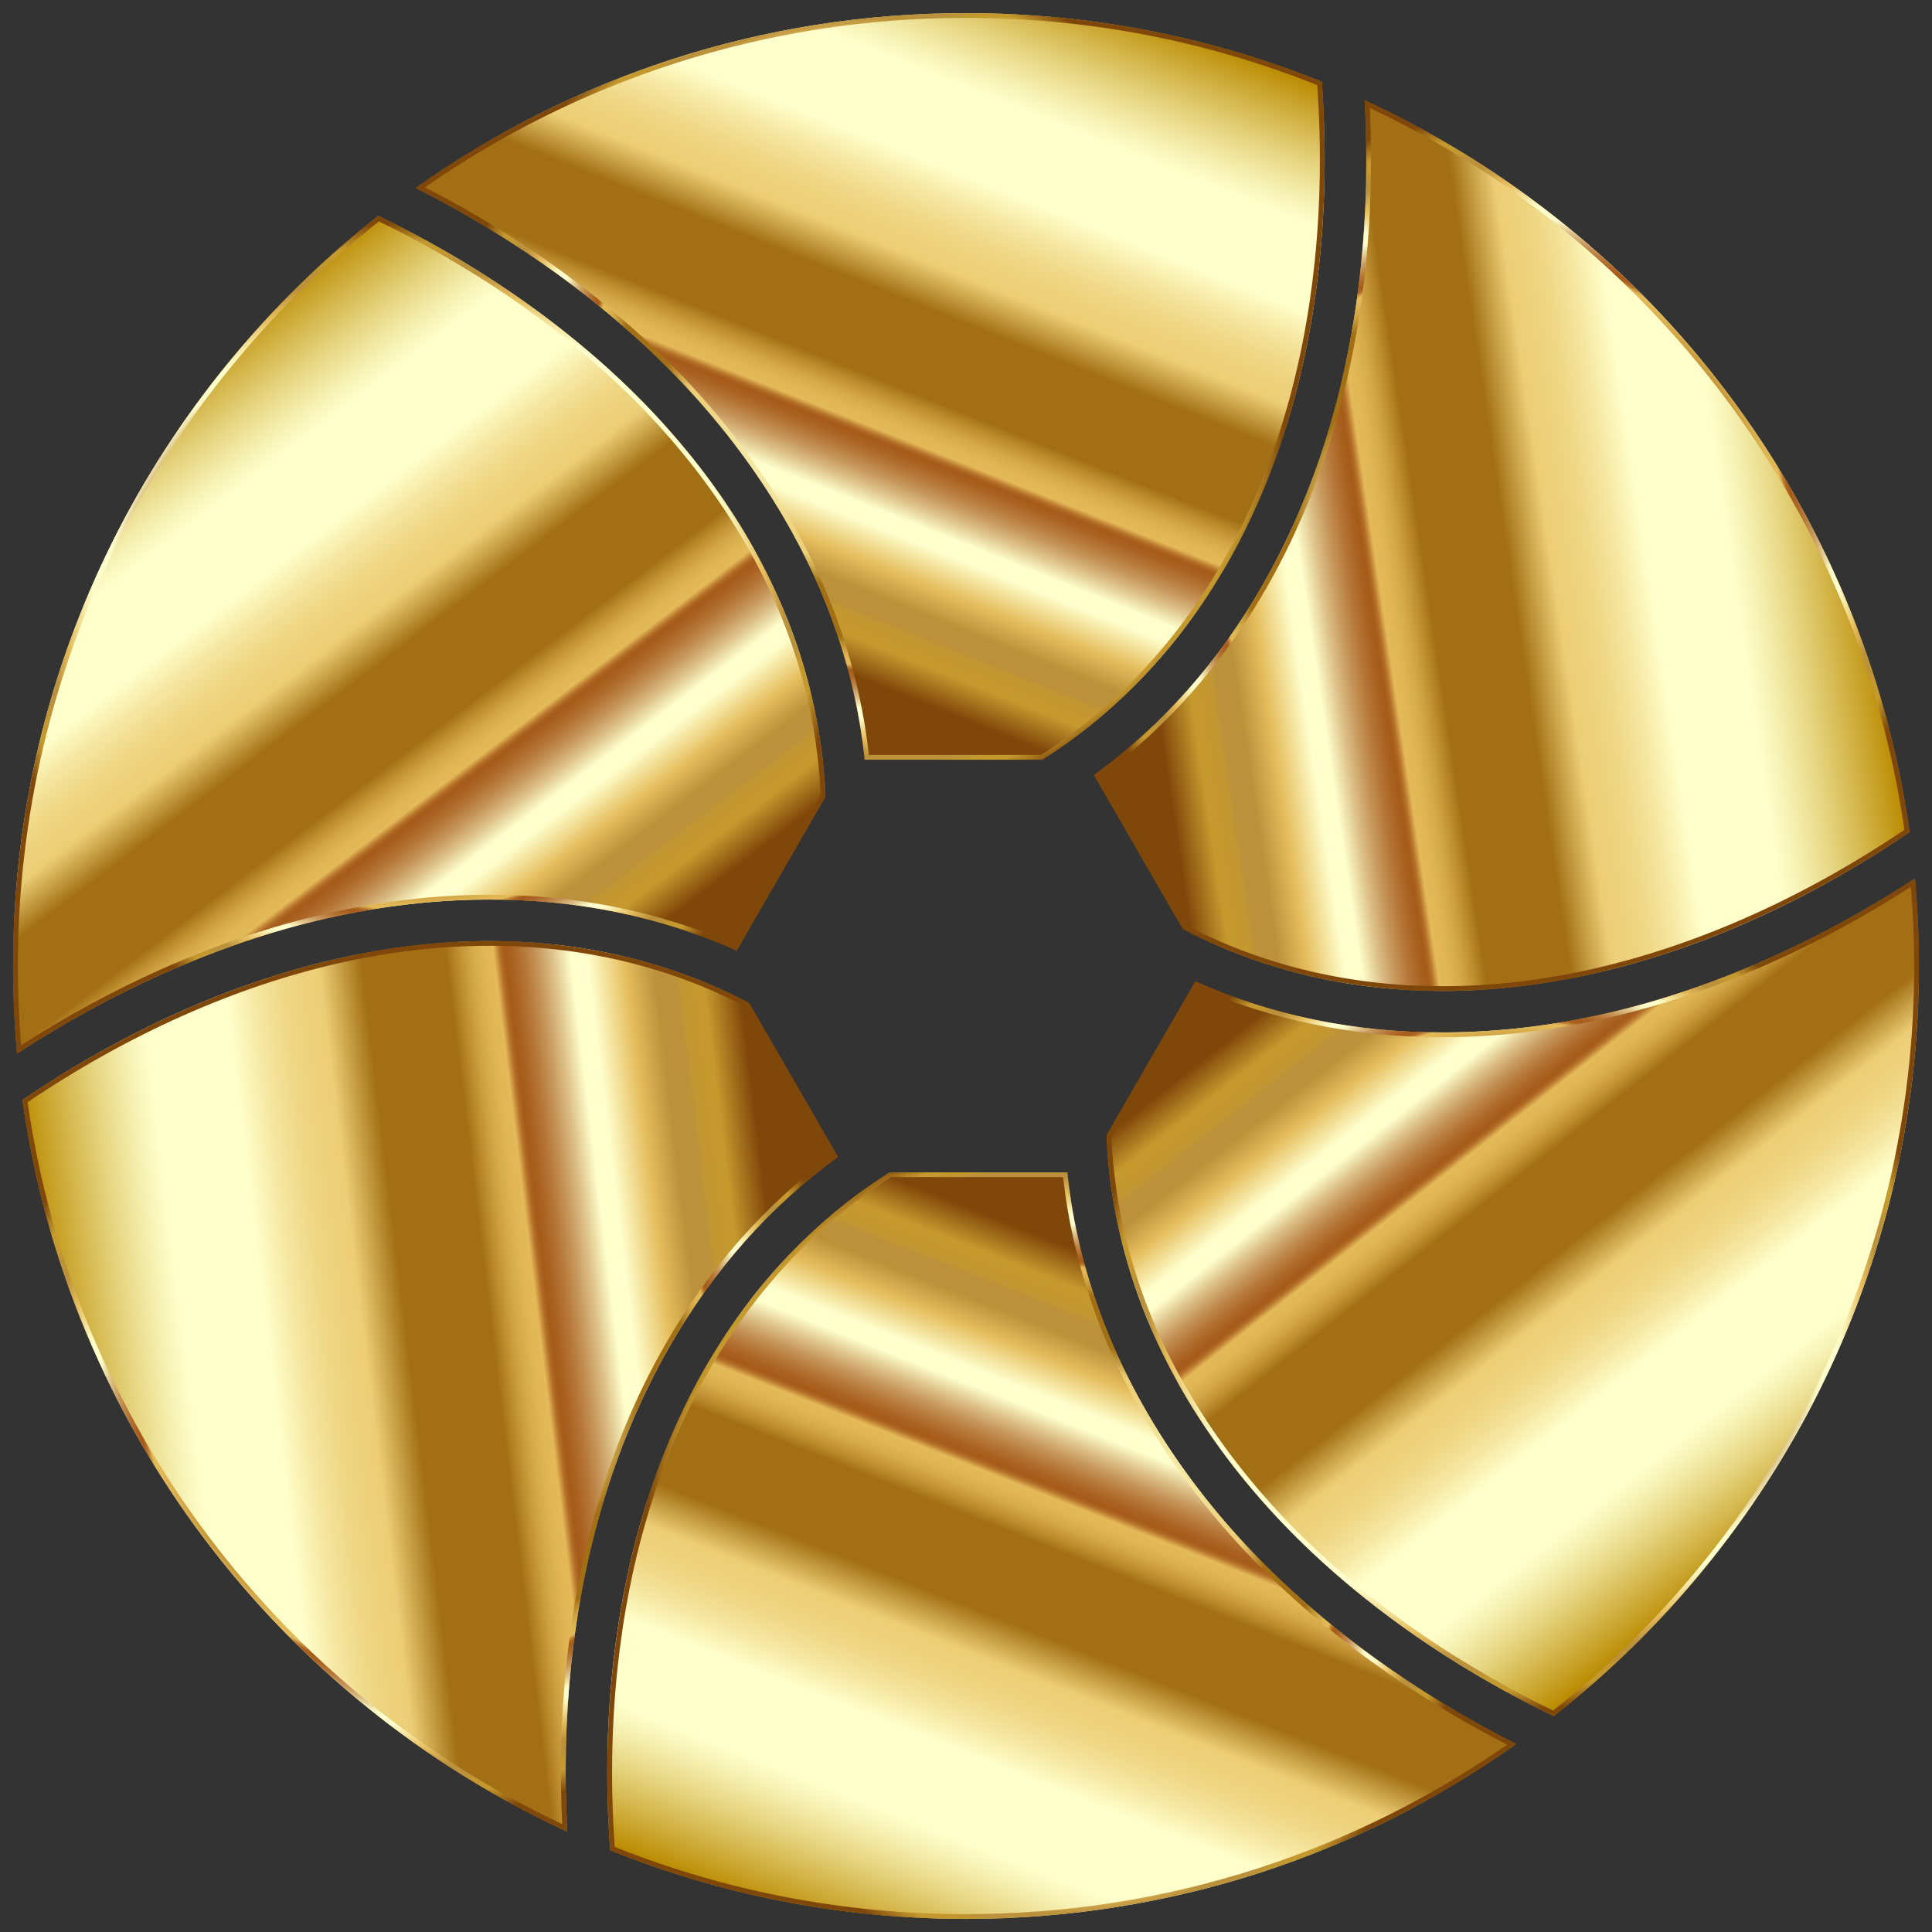 <?xml version="1.0" encoding="UTF-8"?>
<!DOCTYPE svg  PUBLIC '-//W3C//DTD SVG 1.1//EN'  'http://www.w3.org/Graphics/SVG/1.1/DTD/svg11.dtd'>
<svg enable-background="new 0 0 1622 1622" version="1.1" viewBox="0 0 1622 1622" xml:space="preserve" xmlns="http://www.w3.org/2000/svg">

	
		<rect x="0" y="0" width="1622" height="1622" fill="#333333" stroke="none"/>

	
		<linearGradient id="i" x1="1156.2" x2="1534.2" y1="774.3" y2="1254.3" gradientUnits="userSpaceOnUse">
			<stop stop-color="#7F470A" offset="0"/>
			<stop stop-color="#C5992E" offset=".049"/>
			<stop stop-color="#C39830" offset=".075"/>
			<stop stop-color="#BE9337" offset=".085"/>
			<stop stop-color="#BB913B" offset=".088"/>
			<stop stop-color="#BB913B" offset=".114"/>
			<stop stop-color="#E5BD5D" offset=".153"/>
			<stop stop-color="#FFFFCD" offset=".204"/>
			<stop stop-color="#FFFFCD" offset=".226"/>
			<stop stop-color="#FDFCC9" offset=".227"/>
			<stop stop-color="#DEC38B" offset=".25"/>
			<stop stop-color="#C6965B" offset=".271"/>
			<stop stop-color="#B57637" offset=".29"/>
			<stop stop-color="#AA6222" offset=".305"/>
			<stop stop-color="#A65B1A" offset=".314"/>
			<stop stop-color="#A9601D" offset=".317"/>
			<stop stop-color="#B36F27" offset=".321"/>
			<stop stop-color="#C38737" offset=".324"/>
			<stop stop-color="#D9A94D" offset=".328"/>
			<stop stop-color="#E4BA58" offset=".33"/>
			<stop stop-color="#E0B654" offset=".344"/>
			<stop stop-color="#D4A848" offset=".36"/>
			<stop stop-color="#C19234" offset=".376"/>
			<stop stop-color="#A67418" offset=".393"/>
			<stop stop-color="#A26F14" offset=".395"/>
			<stop stop-color="#A26F14" offset=".511"/>
			<stop stop-color="#ECCE76" offset=".57"/>
			<stop stop-color="#EDD17B" offset=".596"/>
			<stop stop-color="#F0D989" offset=".626"/>
			<stop stop-color="#F5E6A0" offset=".658"/>
			<stop stop-color="#FDF9C1" offset=".692"/>
			<stop stop-color="#FFFFCB" offset=".701"/>
			<stop stop-color="#FFFFCB" offset=".815"/>
			<stop stop-color="#F8F4B8" offset=".839"/>
			<stop stop-color="#E8D886" offset=".888"/>
			<stop stop-color="#CDAA37" offset=".956"/>
			<stop stop-color="#BA8B01" offset="1"/>
		</linearGradient>
		<path d="m1213.1 866.77c-74.901 0.304-145.17-14.094-209.55-42.855l-74.627 129.26c6.547 154.72 93.083 299.75 245.38 410.18 40.213 29.161 83.784 55.03 130.09 77.427 186.68-146.45 306.62-374.11 306.62-629.78 0-24.77-1.135-49.275-3.338-73.472-39.74 25.951-80.613 48.34-122.4 66.989-91.745 40.948-183.31 61.892-272.17 62.252z" fill="url(#i)"/>
		<radialGradient id="h" cx="1270" cy="1089.2" r="346.37" gradientUnits="userSpaceOnUse">
			<stop stop-color="#BA8B01" offset="0"/>
			<stop stop-color="#CDAA37" offset=".044"/>
			<stop stop-color="#E8D886" offset=".112"/>
			<stop stop-color="#F8F4B8" offset=".161"/>
			<stop stop-color="#FFFFCB" offset=".185"/>
			<stop stop-color="#FFFFCB" offset=".299"/>
			<stop stop-color="#FDF9C1" offset=".308"/>
			<stop stop-color="#F5E6A0" offset=".342"/>
			<stop stop-color="#F0D989" offset=".374"/>
			<stop stop-color="#EDD17B" offset=".404"/>
			<stop stop-color="#ECCE76" offset=".43"/>
			<stop stop-color="#A26F14" offset=".489"/>
			<stop stop-color="#A26F14" offset=".605"/>
			<stop stop-color="#A67418" offset=".607"/>
			<stop stop-color="#C19234" offset=".624"/>
			<stop stop-color="#D4A848" offset=".64"/>
			<stop stop-color="#E0B654" offset=".656"/>
			<stop stop-color="#E4BA58" offset=".67"/>
			<stop stop-color="#D9A94D" offset=".672"/>
			<stop stop-color="#C38737" offset=".676"/>
			<stop stop-color="#B36F27" offset=".679"/>
			<stop stop-color="#A9601D" offset=".683"/>
			<stop stop-color="#A65B1A" offset=".686"/>
			<stop stop-color="#AA6222" offset=".695"/>
			<stop stop-color="#B57637" offset=".71"/>
			<stop stop-color="#C6965B" offset=".729"/>
			<stop stop-color="#DEC38B" offset=".75"/>
			<stop stop-color="#FDFCC9" offset=".773"/>
			<stop stop-color="#FFFFCD" offset=".774"/>
			<stop stop-color="#FFFFCD" offset=".796"/>
			<stop stop-color="#E5BD5D" offset=".847"/>
			<stop stop-color="#BB913B" offset=".886"/>
			<stop stop-color="#BB913B" offset=".912"/>
			<stop stop-color="#BE9337" offset=".915"/>
			<stop stop-color="#C39830" offset=".925"/>
			<stop stop-color="#C5992E" offset=".951"/>
			<stop stop-color="#7F470A" offset="1"/>
		</radialGradient>
		<path d="m1604.3 744.5c1.824 22.062 2.747 44.399 2.747 66.497 0 62.424-7.25 124.58-21.549 184.75-13.898 58.477-34.534 115.44-61.337 169.32-26.324 52.914-58.679 103.03-96.167 148.95-36.742 45.008-78.478 86.07-124.07 122.07-45.413-22.121-88.21-47.675-127.23-75.973-75.302-54.606-134.6-117.62-176.26-187.3-41.328-69.132-64.008-142.69-67.42-218.65l72.248-125.14c63.289 27.706 132.43 41.749 205.57 41.749 0.777 0 1.559-0.002 2.337-0.005 89.411-0.362 181.52-21.424 273.78-62.6 39.782-17.755 79.23-39.158 117.36-63.667m3.409-6.975c-39.74 25.951-80.613 48.34-122.4 66.989-91.745 40.948-183.31 61.892-272.17 62.252-0.773 0.003-1.549 0.005-2.32 0.005-74.034 0-143.51-14.395-207.23-42.86l-74.627 129.26c6.547 154.72 93.083 299.75 245.38 410.18 40.213 29.161 83.784 55.03 130.09 77.427 186.68-146.45 306.62-374.11 306.62-629.78 0-24.77-1.135-49.275-3.338-73.472z" fill="url(#h)"/>
	
	
		<linearGradient id="g" x1="609.36" x2="833.36" y1="524.13" y2="-37.871" gradientUnits="userSpaceOnUse">
			<stop stop-color="#7F470A" offset="0"/>
			<stop stop-color="#C5992E" offset=".049"/>
			<stop stop-color="#C39830" offset=".075"/>
			<stop stop-color="#BE9337" offset=".085"/>
			<stop stop-color="#BB913B" offset=".088"/>
			<stop stop-color="#BB913B" offset=".114"/>
			<stop stop-color="#E5BD5D" offset=".153"/>
			<stop stop-color="#FFFFCD" offset=".204"/>
			<stop stop-color="#FFFFCD" offset=".226"/>
			<stop stop-color="#FDFCC9" offset=".227"/>
			<stop stop-color="#DEC38B" offset=".25"/>
			<stop stop-color="#C6965B" offset=".271"/>
			<stop stop-color="#B57637" offset=".29"/>
			<stop stop-color="#AA6222" offset=".305"/>
			<stop stop-color="#A65B1A" offset=".314"/>
			<stop stop-color="#A9601D" offset=".317"/>
			<stop stop-color="#B36F27" offset=".321"/>
			<stop stop-color="#C38737" offset=".324"/>
			<stop stop-color="#D9A94D" offset=".328"/>
			<stop stop-color="#E4BA58" offset=".33"/>
			<stop stop-color="#E0B654" offset=".344"/>
			<stop stop-color="#D4A848" offset=".36"/>
			<stop stop-color="#C19234" offset=".376"/>
			<stop stop-color="#A67418" offset=".393"/>
			<stop stop-color="#A26F14" offset=".395"/>
			<stop stop-color="#A26F14" offset=".511"/>
			<stop stop-color="#ECCE76" offset=".57"/>
			<stop stop-color="#EDD17B" offset=".596"/>
			<stop stop-color="#F0D989" offset=".626"/>
			<stop stop-color="#F5E6A0" offset=".658"/>
			<stop stop-color="#FDF9C1" offset=".692"/>
			<stop stop-color="#FFFFCB" offset=".701"/>
			<stop stop-color="#FFFFCB" offset=".815"/>
			<stop stop-color="#F8F4B8" offset=".839"/>
			<stop stop-color="#E8D886" offset=".888"/>
			<stop stop-color="#CDAA37" offset=".956"/>
			<stop stop-color="#BA8B01" offset="1"/>
		</linearGradient>
		<path d="m468.25 230.31c81.334 58.98 145.26 127.81 190 204.58 37.714 64.714 60.379 132.77 67.663 202.91h149.25c130.71-83.028 213.05-230.49 232.54-417.59 5.154-49.465 5.766-100.2 1.995-151.56-92.292-37.171-193.1-57.643-298.7-57.643-172.09 0-331.49 54.344-461.97 146.8 42.35 21.442 82.181 45.648 119.23 72.512z" fill="url(#g)"/>
		<radialGradient id="f" cx="730.57" cy="324.4" r="349.14" gradientUnits="userSpaceOnUse">
			<stop stop-color="#BA8B01" offset="0"/>
			<stop stop-color="#CDAA37" offset=".044"/>
			<stop stop-color="#E8D886" offset=".112"/>
			<stop stop-color="#F8F4B8" offset=".161"/>
			<stop stop-color="#FFFFCB" offset=".185"/>
			<stop stop-color="#FFFFCB" offset=".299"/>
			<stop stop-color="#FDF9C1" offset=".308"/>
			<stop stop-color="#F5E6A0" offset=".342"/>
			<stop stop-color="#F0D989" offset=".374"/>
			<stop stop-color="#EDD17B" offset=".404"/>
			<stop stop-color="#ECCE76" offset=".43"/>
			<stop stop-color="#A26F14" offset=".489"/>
			<stop stop-color="#A26F14" offset=".605"/>
			<stop stop-color="#A67418" offset=".607"/>
			<stop stop-color="#C19234" offset=".624"/>
			<stop stop-color="#D4A848" offset=".64"/>
			<stop stop-color="#E0B654" offset=".656"/>
			<stop stop-color="#E4BA58" offset=".67"/>
			<stop stop-color="#D9A94D" offset=".672"/>
			<stop stop-color="#C38737" offset=".676"/>
			<stop stop-color="#B36F27" offset=".679"/>
			<stop stop-color="#A9601D" offset=".683"/>
			<stop stop-color="#A65B1A" offset=".686"/>
			<stop stop-color="#AA6222" offset=".695"/>
			<stop stop-color="#B57637" offset=".71"/>
			<stop stop-color="#C6965B" offset=".729"/>
			<stop stop-color="#DEC38B" offset=".75"/>
			<stop stop-color="#FDFCC9" offset=".773"/>
			<stop stop-color="#FFFFCD" offset=".774"/>
			<stop stop-color="#FFFFCD" offset=".796"/>
			<stop stop-color="#E5BD5D" offset=".847"/>
			<stop stop-color="#BB913B" offset=".886"/>
			<stop stop-color="#BB913B" offset=".912"/>
			<stop stop-color="#BE9337" offset=".915"/>
			<stop stop-color="#C39830" offset=".925"/>
			<stop stop-color="#C5992E" offset=".951"/>
			<stop stop-color="#7F470A" offset="1"/>
		</radialGradient>
		<path d="m811 15c101.88 0 201.08 18.984 294.89 56.425 3.564 50.458 2.837 100.36-2.164 148.36-9.639 92.516-34.562 175.38-74.078 246.29-39.206 70.357-91.57 126.78-155.65 167.71h-144.5c-7.732-69.399-30.534-136.97-67.8-200.92-45.019-77.251-109.32-146.49-191.1-205.8-35.274-25.579-73.548-49.049-113.84-69.816 64.324-44.781 134.57-79.665 208.89-103.72 78.99-25.57 161.54-38.534 245.36-38.534m0-4c-172.09 0-331.49 54.344-461.97 146.8 42.35 21.442 82.181 45.648 119.23 72.512 81.334 58.98 145.26 127.81 190 204.58 37.714 64.714 60.379 132.77 67.663 202.91h149.25c130.71-83.028 213.05-230.49 232.54-417.59 5.154-49.466 5.766-100.2 1.995-151.56-92.292-37.171-193.1-57.643-298.7-57.643z" fill="url(#f)"/>
	
	
		<linearGradient id="e" x1="956.27" x2="1556.3" y1="494.44" y2="404.44" gradientUnits="userSpaceOnUse">
			<stop stop-color="#7F470A" offset="0"/>
			<stop stop-color="#C5992E" offset=".049"/>
			<stop stop-color="#C39830" offset=".075"/>
			<stop stop-color="#BE9337" offset=".085"/>
			<stop stop-color="#BB913B" offset=".088"/>
			<stop stop-color="#BB913B" offset=".114"/>
			<stop stop-color="#E5BD5D" offset=".153"/>
			<stop stop-color="#FFFFCD" offset=".204"/>
			<stop stop-color="#FFFFCD" offset=".226"/>
			<stop stop-color="#FDFCC9" offset=".227"/>
			<stop stop-color="#DEC38B" offset=".25"/>
			<stop stop-color="#C6965B" offset=".271"/>
			<stop stop-color="#B57637" offset=".29"/>
			<stop stop-color="#AA6222" offset=".305"/>
			<stop stop-color="#A65B1A" offset=".314"/>
			<stop stop-color="#A9601D" offset=".317"/>
			<stop stop-color="#B36F27" offset=".321"/>
			<stop stop-color="#C38737" offset=".324"/>
			<stop stop-color="#D9A94D" offset=".328"/>
			<stop stop-color="#E4BA58" offset=".33"/>
			<stop stop-color="#E0B654" offset=".344"/>
			<stop stop-color="#D4A848" offset=".36"/>
			<stop stop-color="#C19234" offset=".376"/>
			<stop stop-color="#A67418" offset=".393"/>
			<stop stop-color="#A26F14" offset=".395"/>
			<stop stop-color="#A26F14" offset=".511"/>
			<stop stop-color="#ECCE76" offset=".57"/>
			<stop stop-color="#EDD17B" offset=".596"/>
			<stop stop-color="#F0D989" offset=".626"/>
			<stop stop-color="#F5E6A0" offset=".658"/>
			<stop stop-color="#FDF9C1" offset=".692"/>
			<stop stop-color="#FFFFCB" offset=".701"/>
			<stop stop-color="#FFFFCB" offset=".815"/>
			<stop stop-color="#F8F4B8" offset=".839"/>
			<stop stop-color="#E8D886" offset=".888"/>
			<stop stop-color="#CDAA37" offset=".956"/>
			<stop stop-color="#BA8B01" offset="1"/>
		</linearGradient>
		<path d="m1142.5 223.83c-10.411 99.927-38.057 189.7-82.171 266.83-37.188 65.018-84.791 118.67-141.89 160.05l74.627 129.26c137.26 71.688 306.13 69.261 477.92-7.411 45.382-20.255 89.592-45.068 132.16-73.988-38.476-273.56-215.31-502.69-457.46-614.39 2.615 47.444 1.57 94.088-3.176 139.65z" fill="url(#e)"/>
		<radialGradient id="d" cx="1260.8" cy="458.07" r="358.47" gradientUnits="userSpaceOnUse">
			<stop stop-color="#BA8B01" offset="0"/>
			<stop stop-color="#CDAA37" offset=".044"/>
			<stop stop-color="#E8D886" offset=".112"/>
			<stop stop-color="#F8F4B8" offset=".161"/>
			<stop stop-color="#FFFFCB" offset=".185"/>
			<stop stop-color="#FFFFCB" offset=".299"/>
			<stop stop-color="#FDF9C1" offset=".308"/>
			<stop stop-color="#F5E6A0" offset=".342"/>
			<stop stop-color="#F0D989" offset=".374"/>
			<stop stop-color="#EDD17B" offset=".404"/>
			<stop stop-color="#ECCE76" offset=".43"/>
			<stop stop-color="#A26F14" offset=".489"/>
			<stop stop-color="#A26F14" offset=".605"/>
			<stop stop-color="#A67418" offset=".607"/>
			<stop stop-color="#C19234" offset=".624"/>
			<stop stop-color="#D4A848" offset=".64"/>
			<stop stop-color="#E0B654" offset=".656"/>
			<stop stop-color="#E4BA58" offset=".67"/>
			<stop stop-color="#D9A94D" offset=".672"/>
			<stop stop-color="#C38737" offset=".676"/>
			<stop stop-color="#B36F27" offset=".679"/>
			<stop stop-color="#A9601D" offset=".683"/>
			<stop stop-color="#A65B1A" offset=".686"/>
			<stop stop-color="#AA6222" offset=".695"/>
			<stop stop-color="#B57637" offset=".71"/>
			<stop stop-color="#C6965B" offset=".729"/>
			<stop stop-color="#DEC38B" offset=".75"/>
			<stop stop-color="#FDFCC9" offset=".773"/>
			<stop stop-color="#FFFFCD" offset=".774"/>
			<stop stop-color="#FFFFCD" offset=".796"/>
			<stop stop-color="#E5BD5D" offset=".847"/>
			<stop stop-color="#BB913B" offset=".886"/>
			<stop stop-color="#BB913B" offset=".912"/>
			<stop stop-color="#BE9337" offset=".915"/>
			<stop stop-color="#C39830" offset=".925"/>
			<stop stop-color="#C5992E" offset=".951"/>
			<stop stop-color="#7F470A" offset="1"/>
		</radialGradient>
		<path d="m1150 90.617c57.513 27.117 111.78 61.185 161.37 101.32 50.978 41.257 96.804 88.743 136.2 141.14 39.755 52.868 72.795 110.51 98.202 171.33 25.692 61.503 43.531 126.17 53.037 192.25-41.886 28.288-85.435 52.589-129.48 72.246-87.798 39.186-174.7 59.054-258.3 59.054-77.528 0-149.89-17.159-215.1-51l-72.248-125.14c56.235-41.395 103.36-94.93 140.1-159.18 44.392-77.614 72.209-167.92 82.677-268.4 4.52-43.38 5.707-88.299 3.535-133.63m-4.337-6.436c2.615 47.444 1.57 94.088-3.176 139.65-10.411 99.927-38.057 189.7-82.171 266.83-37.188 65.018-84.791 118.67-141.89 160.05l74.627 129.26c66.352 34.654 140.1 51.991 217.98 51.991 83.232 0 171.19-19.793 259.93-59.402 45.382-20.255 89.592-45.068 132.16-73.988-38.476-273.56-215.31-502.69-457.46-614.39z" fill="url(#d)"/>
	
	
		<linearGradient id="c" x1="460.61" x2="84.607" y1="848.12" y2="354.12" gradientUnits="userSpaceOnUse">
			<stop stop-color="#7F470A" offset="0"/>
			<stop stop-color="#C5992E" offset=".049"/>
			<stop stop-color="#C39830" offset=".075"/>
			<stop stop-color="#BE9337" offset=".085"/>
			<stop stop-color="#BB913B" offset=".088"/>
			<stop stop-color="#BB913B" offset=".114"/>
			<stop stop-color="#E5BD5D" offset=".153"/>
			<stop stop-color="#FFFFCD" offset=".204"/>
			<stop stop-color="#FFFFCD" offset=".226"/>
			<stop stop-color="#FDFCC9" offset=".227"/>
			<stop stop-color="#DEC38B" offset=".25"/>
			<stop stop-color="#C6965B" offset=".271"/>
			<stop stop-color="#B57637" offset=".29"/>
			<stop stop-color="#AA6222" offset=".305"/>
			<stop stop-color="#A65B1A" offset=".314"/>
			<stop stop-color="#A9601D" offset=".317"/>
			<stop stop-color="#B36F27" offset=".321"/>
			<stop stop-color="#C38737" offset=".324"/>
			<stop stop-color="#D9A94D" offset=".328"/>
			<stop stop-color="#E4BA58" offset=".33"/>
			<stop stop-color="#E0B654" offset=".344"/>
			<stop stop-color="#D4A848" offset=".36"/>
			<stop stop-color="#C19234" offset=".376"/>
			<stop stop-color="#A67418" offset=".393"/>
			<stop stop-color="#A26F14" offset=".395"/>
			<stop stop-color="#A26F14" offset=".511"/>
			<stop stop-color="#ECCE76" offset=".57"/>
			<stop stop-color="#EDD17B" offset=".596"/>
			<stop stop-color="#F0D989" offset=".626"/>
			<stop stop-color="#F5E6A0" offset=".658"/>
			<stop stop-color="#FDF9C1" offset=".692"/>
			<stop stop-color="#FFFFCB" offset=".701"/>
			<stop stop-color="#FFFFCB" offset=".815"/>
			<stop stop-color="#F8F4B8" offset=".839"/>
			<stop stop-color="#E8D886" offset=".888"/>
			<stop stop-color="#CDAA37" offset=".956"/>
			<stop stop-color="#BA8B01" offset="1"/>
		</linearGradient>
		<path d="m408.9 755.23c74.901-0.304 145.17 14.094 209.55 42.856l74.627-129.26c-6.547-154.72-93.083-299.75-245.38-410.18-40.213-29.161-83.784-55.03-130.09-77.427-186.68 146.45-306.62 374.11-306.62 629.78 0 24.77 1.135 49.275 3.338 73.472 39.74-25.951 80.613-48.34 122.4-66.989 91.745-40.948 183.31-61.892 272.17-62.252z" fill="url(#c)"/>
		<radialGradient id="b" cx="352.04" cy="532.84" r="346.37" gradientUnits="userSpaceOnUse">
			<stop stop-color="#BA8B01" offset="0"/>
			<stop stop-color="#CDAA37" offset=".044"/>
			<stop stop-color="#E8D886" offset=".112"/>
			<stop stop-color="#F8F4B8" offset=".161"/>
			<stop stop-color="#FFFFCB" offset=".185"/>
			<stop stop-color="#FFFFCB" offset=".299"/>
			<stop stop-color="#FDF9C1" offset=".308"/>
			<stop stop-color="#F5E6A0" offset=".342"/>
			<stop stop-color="#F0D989" offset=".374"/>
			<stop stop-color="#EDD17B" offset=".404"/>
			<stop stop-color="#ECCE76" offset=".43"/>
			<stop stop-color="#A26F14" offset=".489"/>
			<stop stop-color="#A26F14" offset=".605"/>
			<stop stop-color="#A67418" offset=".607"/>
			<stop stop-color="#C19234" offset=".624"/>
			<stop stop-color="#D4A848" offset=".64"/>
			<stop stop-color="#E0B654" offset=".656"/>
			<stop stop-color="#E4BA58" offset=".67"/>
			<stop stop-color="#D9A94D" offset=".672"/>
			<stop stop-color="#C38737" offset=".676"/>
			<stop stop-color="#B36F27" offset=".679"/>
			<stop stop-color="#A9601D" offset=".683"/>
			<stop stop-color="#A65B1A" offset=".686"/>
			<stop stop-color="#AA6222" offset=".695"/>
			<stop stop-color="#B57637" offset=".71"/>
			<stop stop-color="#C6965B" offset=".729"/>
			<stop stop-color="#DEC38B" offset=".75"/>
			<stop stop-color="#FDFCC9" offset=".773"/>
			<stop stop-color="#FFFFCD" offset=".774"/>
			<stop stop-color="#FFFFCD" offset=".796"/>
			<stop stop-color="#E5BD5D" offset=".847"/>
			<stop stop-color="#BB913B" offset=".886"/>
			<stop stop-color="#BB913B" offset=".912"/>
			<stop stop-color="#BE9337" offset=".915"/>
			<stop stop-color="#C39830" offset=".925"/>
			<stop stop-color="#C5992E" offset=".951"/>
			<stop stop-color="#7F470A" offset="1"/>
		</radialGradient>
		<path d="m318.13 185.91c45.413 22.121 88.21 47.675 127.23 75.973 75.302 54.606 134.6 117.62 176.26 187.3 41.328 69.132 64.008 142.69 67.42 218.65l-72.248 125.14c-63.29-27.706-132.43-41.749-205.57-41.749-0.777 0-1.559 0.002-2.337 0.005-89.411 0.362-181.52 21.424-273.78 62.6-39.779 17.754-79.232 39.16-117.36 63.667-1.824-22.064-2.747-44.402-2.747-66.497 0-62.424 7.25-124.58 21.549-184.75 13.898-58.477 34.534-115.44 61.337-169.32 26.324-52.914 58.679-103.03 96.167-148.95 36.742-45.008 78.478-86.07 124.07-122.07m-0.506-4.692c-186.68 146.45-306.62 374.11-306.62 629.78 0 24.77 1.135 49.275 3.338 73.472 39.74-25.951 80.614-48.34 122.4-66.989 91.745-40.947 183.31-61.892 272.17-62.252 0.773-0.003 1.549-0.005 2.321-0.005 74.034-5e-4 143.51 14.395 207.23 42.86l74.627-129.26c-6.547-154.72-93.083-299.75-245.38-410.18-40.213-29.16-83.784-55.03-130.09-77.427z" fill="url(#b)"/>
	
	
		<linearGradient id="a" x1="658.78" x2="50.778" y1="1135.7" y2="1209.7" gradientUnits="userSpaceOnUse">
			<stop stop-color="#7F470A" offset="0"/>
			<stop stop-color="#C5992E" offset=".049"/>
			<stop stop-color="#C39830" offset=".075"/>
			<stop stop-color="#BE9337" offset=".085"/>
			<stop stop-color="#BB913B" offset=".088"/>
			<stop stop-color="#BB913B" offset=".114"/>
			<stop stop-color="#E5BD5D" offset=".153"/>
			<stop stop-color="#FFFFCD" offset=".204"/>
			<stop stop-color="#FFFFCD" offset=".226"/>
			<stop stop-color="#FDFCC9" offset=".227"/>
			<stop stop-color="#DEC38B" offset=".25"/>
			<stop stop-color="#C6965B" offset=".271"/>
			<stop stop-color="#B57637" offset=".29"/>
			<stop stop-color="#AA6222" offset=".305"/>
			<stop stop-color="#A65B1A" offset=".314"/>
			<stop stop-color="#A9601D" offset=".317"/>
			<stop stop-color="#B36F27" offset=".321"/>
			<stop stop-color="#C38737" offset=".324"/>
			<stop stop-color="#D9A94D" offset=".328"/>
			<stop stop-color="#E4BA58" offset=".33"/>
			<stop stop-color="#E0B654" offset=".344"/>
			<stop stop-color="#D4A848" offset=".36"/>
			<stop stop-color="#C19234" offset=".376"/>
			<stop stop-color="#A67418" offset=".393"/>
			<stop stop-color="#A26F14" offset=".395"/>
			<stop stop-color="#A26F14" offset=".511"/>
			<stop stop-color="#ECCE76" offset=".57"/>
			<stop stop-color="#EDD17B" offset=".596"/>
			<stop stop-color="#F0D989" offset=".626"/>
			<stop stop-color="#F5E6A0" offset=".658"/>
			<stop stop-color="#FDF9C1" offset=".692"/>
			<stop stop-color="#FFFFCB" offset=".701"/>
			<stop stop-color="#FFFFCB" offset=".815"/>
			<stop stop-color="#F8F4B8" offset=".839"/>
			<stop stop-color="#E8D886" offset=".888"/>
			<stop stop-color="#CDAA37" offset=".956"/>
			<stop stop-color="#BA8B01" offset="1"/>
		</linearGradient>
		<path d="m479.48 1398.2c10.411-99.927 38.057-189.7 82.171-266.83 37.188-65.018 84.791-118.67 141.89-160.05l-74.627-129.26c-137.26-71.688-306.13-69.261-477.92 7.411-45.382 20.255-89.592 45.068-132.16 73.988 38.476 273.56 215.31 502.69 457.46 614.39-2.615-47.444-1.57-94.088 3.176-139.65z" fill="url(#a)"/>
		<radialGradient id="l" cx="361.19" cy="1163.9" r="358.47" gradientUnits="userSpaceOnUse">
			<stop stop-color="#BA8B01" offset="0"/>
			<stop stop-color="#CDAA37" offset=".044"/>
			<stop stop-color="#E8D886" offset=".112"/>
			<stop stop-color="#F8F4B8" offset=".161"/>
			<stop stop-color="#FFFFCB" offset=".185"/>
			<stop stop-color="#FFFFCB" offset=".299"/>
			<stop stop-color="#FDF9C1" offset=".308"/>
			<stop stop-color="#F5E6A0" offset=".342"/>
			<stop stop-color="#F0D989" offset=".374"/>
			<stop stop-color="#EDD17B" offset=".404"/>
			<stop stop-color="#ECCE76" offset=".43"/>
			<stop stop-color="#A26F14" offset=".489"/>
			<stop stop-color="#A26F14" offset=".605"/>
			<stop stop-color="#A67418" offset=".607"/>
			<stop stop-color="#C19234" offset=".624"/>
			<stop stop-color="#D4A848" offset=".64"/>
			<stop stop-color="#E0B654" offset=".656"/>
			<stop stop-color="#E4BA58" offset=".67"/>
			<stop stop-color="#D9A94D" offset=".672"/>
			<stop stop-color="#C38737" offset=".676"/>
			<stop stop-color="#B36F27" offset=".679"/>
			<stop stop-color="#A9601D" offset=".683"/>
			<stop stop-color="#A65B1A" offset=".686"/>
			<stop stop-color="#AA6222" offset=".695"/>
			<stop stop-color="#B57637" offset=".71"/>
			<stop stop-color="#C6965B" offset=".729"/>
			<stop stop-color="#DEC38B" offset=".75"/>
			<stop stop-color="#FDFCC9" offset=".773"/>
			<stop stop-color="#FFFFCD" offset=".774"/>
			<stop stop-color="#FFFFCD" offset=".796"/>
			<stop stop-color="#E5BD5D" offset=".847"/>
			<stop stop-color="#BB913B" offset=".886"/>
			<stop stop-color="#BB913B" offset=".912"/>
			<stop stop-color="#BE9337" offset=".915"/>
			<stop stop-color="#C39830" offset=".925"/>
			<stop stop-color="#C5992E" offset=".951"/>
			<stop stop-color="#7F470A" offset="1"/>
		</radialGradient>
		<path d="m410.93 794.04c77.528 0 149.89 17.159 215.1 51l72.248 125.14c-56.235 41.395-103.36 94.93-140.1 159.18-44.392 77.613-72.208 167.92-82.677 268.4-4.519 43.38-5.706 88.3-3.535 133.63-57.513-27.117-111.78-61.185-161.37-101.32-50.978-41.257-96.804-88.744-136.2-141.14-39.755-52.868-72.795-110.51-98.201-171.33-25.692-61.503-43.531-126.17-53.037-192.25 41.886-28.288 85.435-52.589 129.48-72.246 87.798-39.186 174.7-59.054 258.3-59.054m0-4c-83.232 0-171.19 19.793-259.93 59.402-45.382 20.255-89.592 45.068-132.16 73.988 38.476 273.56 215.31 502.69 457.46 614.39-2.615-47.444-1.57-94.088 3.176-139.65 10.411-99.927 38.057-189.7 82.171-266.83 37.188-65.018 84.791-118.67 141.89-160.05l-74.627-129.26c-66.352-34.654-140.1-51.991-217.98-51.991z" fill="url(#l)"/>
	
	
		<linearGradient id="k" x1="1013.8" x2="789.8" y1="1093.2" y2="1659.2" gradientUnits="userSpaceOnUse">
			<stop stop-color="#7F470A" offset="0"/>
			<stop stop-color="#C5992E" offset=".049"/>
			<stop stop-color="#C39830" offset=".075"/>
			<stop stop-color="#BE9337" offset=".085"/>
			<stop stop-color="#BB913B" offset=".088"/>
			<stop stop-color="#BB913B" offset=".114"/>
			<stop stop-color="#E5BD5D" offset=".153"/>
			<stop stop-color="#FFFFCD" offset=".204"/>
			<stop stop-color="#FFFFCD" offset=".226"/>
			<stop stop-color="#FDFCC9" offset=".227"/>
			<stop stop-color="#DEC38B" offset=".25"/>
			<stop stop-color="#C6965B" offset=".271"/>
			<stop stop-color="#B57637" offset=".29"/>
			<stop stop-color="#AA6222" offset=".305"/>
			<stop stop-color="#A65B1A" offset=".314"/>
			<stop stop-color="#A9601D" offset=".317"/>
			<stop stop-color="#B36F27" offset=".321"/>
			<stop stop-color="#C38737" offset=".324"/>
			<stop stop-color="#D9A94D" offset=".328"/>
			<stop stop-color="#E4BA58" offset=".33"/>
			<stop stop-color="#E0B654" offset=".344"/>
			<stop stop-color="#D4A848" offset=".36"/>
			<stop stop-color="#C19234" offset=".376"/>
			<stop stop-color="#A67418" offset=".393"/>
			<stop stop-color="#A26F14" offset=".395"/>
			<stop stop-color="#A26F14" offset=".511"/>
			<stop stop-color="#ECCE76" offset=".57"/>
			<stop stop-color="#EDD17B" offset=".596"/>
			<stop stop-color="#F0D989" offset=".626"/>
			<stop stop-color="#F5E6A0" offset=".658"/>
			<stop stop-color="#FDF9C1" offset=".692"/>
			<stop stop-color="#FFFFCB" offset=".701"/>
			<stop stop-color="#FFFFCB" offset=".815"/>
			<stop stop-color="#F8F4B8" offset=".839"/>
			<stop stop-color="#E8D886" offset=".888"/>
			<stop stop-color="#CDAA37" offset=".956"/>
			<stop stop-color="#BA8B01" offset="1"/>
		</linearGradient>
		<path d="m1153.7 1391.7c-81.334-58.98-145.26-127.81-190-204.58-37.714-64.714-60.379-132.77-67.663-202.91h-149.25c-130.71 83.028-213.05 230.49-232.54 417.59-5.154 49.466-5.766 100.2-1.995 151.56 92.292 37.171 193.1 57.643 298.7 57.643 172.09 0 331.49-54.344 461.97-146.8-42.35-21.442-82.181-45.648-119.23-72.512z" fill="url(#k)"/>
		<radialGradient id="j" cx="891.43" cy="1297.6" r="349.14" gradientUnits="userSpaceOnUse">
			<stop stop-color="#BA8B01" offset="0"/>
			<stop stop-color="#CDAA37" offset=".044"/>
			<stop stop-color="#E8D886" offset=".112"/>
			<stop stop-color="#F8F4B8" offset=".161"/>
			<stop stop-color="#FFFFCB" offset=".185"/>
			<stop stop-color="#FFFFCB" offset=".299"/>
			<stop stop-color="#FDF9C1" offset=".308"/>
			<stop stop-color="#F5E6A0" offset=".342"/>
			<stop stop-color="#F0D989" offset=".374"/>
			<stop stop-color="#EDD17B" offset=".404"/>
			<stop stop-color="#ECCE76" offset=".43"/>
			<stop stop-color="#A26F14" offset=".489"/>
			<stop stop-color="#A26F14" offset=".605"/>
			<stop stop-color="#A67418" offset=".607"/>
			<stop stop-color="#C19234" offset=".624"/>
			<stop stop-color="#D4A848" offset=".64"/>
			<stop stop-color="#E0B654" offset=".656"/>
			<stop stop-color="#E4BA58" offset=".67"/>
			<stop stop-color="#D9A94D" offset=".672"/>
			<stop stop-color="#C38737" offset=".676"/>
			<stop stop-color="#B36F27" offset=".679"/>
			<stop stop-color="#A9601D" offset=".683"/>
			<stop stop-color="#A65B1A" offset=".686"/>
			<stop stop-color="#AA6222" offset=".695"/>
			<stop stop-color="#B57637" offset=".71"/>
			<stop stop-color="#C6965B" offset=".729"/>
			<stop stop-color="#DEC38B" offset=".75"/>
			<stop stop-color="#FDFCC9" offset=".773"/>
			<stop stop-color="#FFFFCD" offset=".774"/>
			<stop stop-color="#FFFFCD" offset=".796"/>
			<stop stop-color="#E5BD5D" offset=".847"/>
			<stop stop-color="#BB913B" offset=".886"/>
			<stop stop-color="#BB913B" offset=".912"/>
			<stop stop-color="#BE9337" offset=".915"/>
			<stop stop-color="#C39830" offset=".925"/>
			<stop stop-color="#C5992E" offset=".951"/>
			<stop stop-color="#7F470A" offset="1"/>
		</radialGradient>
		<path d="m892.5 988.21c7.732 69.399 30.534 136.97 67.8 200.92 45.019 77.251 109.32 146.49 191.1 205.8 35.274 25.579 73.548 49.049 113.84 69.816-64.324 44.781-134.57 79.665-208.89 103.72-78.99 25.57-161.54 38.534-245.36 38.534-101.88 0-201.08-18.984-294.89-56.425-3.564-50.458-2.837-100.36 2.164-148.36 9.639-92.516 34.562-175.38 74.078-246.29 39.206-70.357 91.57-126.78 155.65-167.71h144.5m3.592-4h-149.25c-130.71 83.028-213.05 230.49-232.54 417.59-5.153 49.466-5.766 100.2-1.995 151.56 92.292 37.171 193.1 57.643 298.7 57.643 172.09 0 331.49-54.344 461.97-146.8-42.35-21.442-82.181-45.648-119.23-72.512-81.334-58.98-145.26-127.81-190-204.58-37.714-64.714-60.379-132.77-67.663-202.91z" fill="url(#j)"/>
	

</svg>
